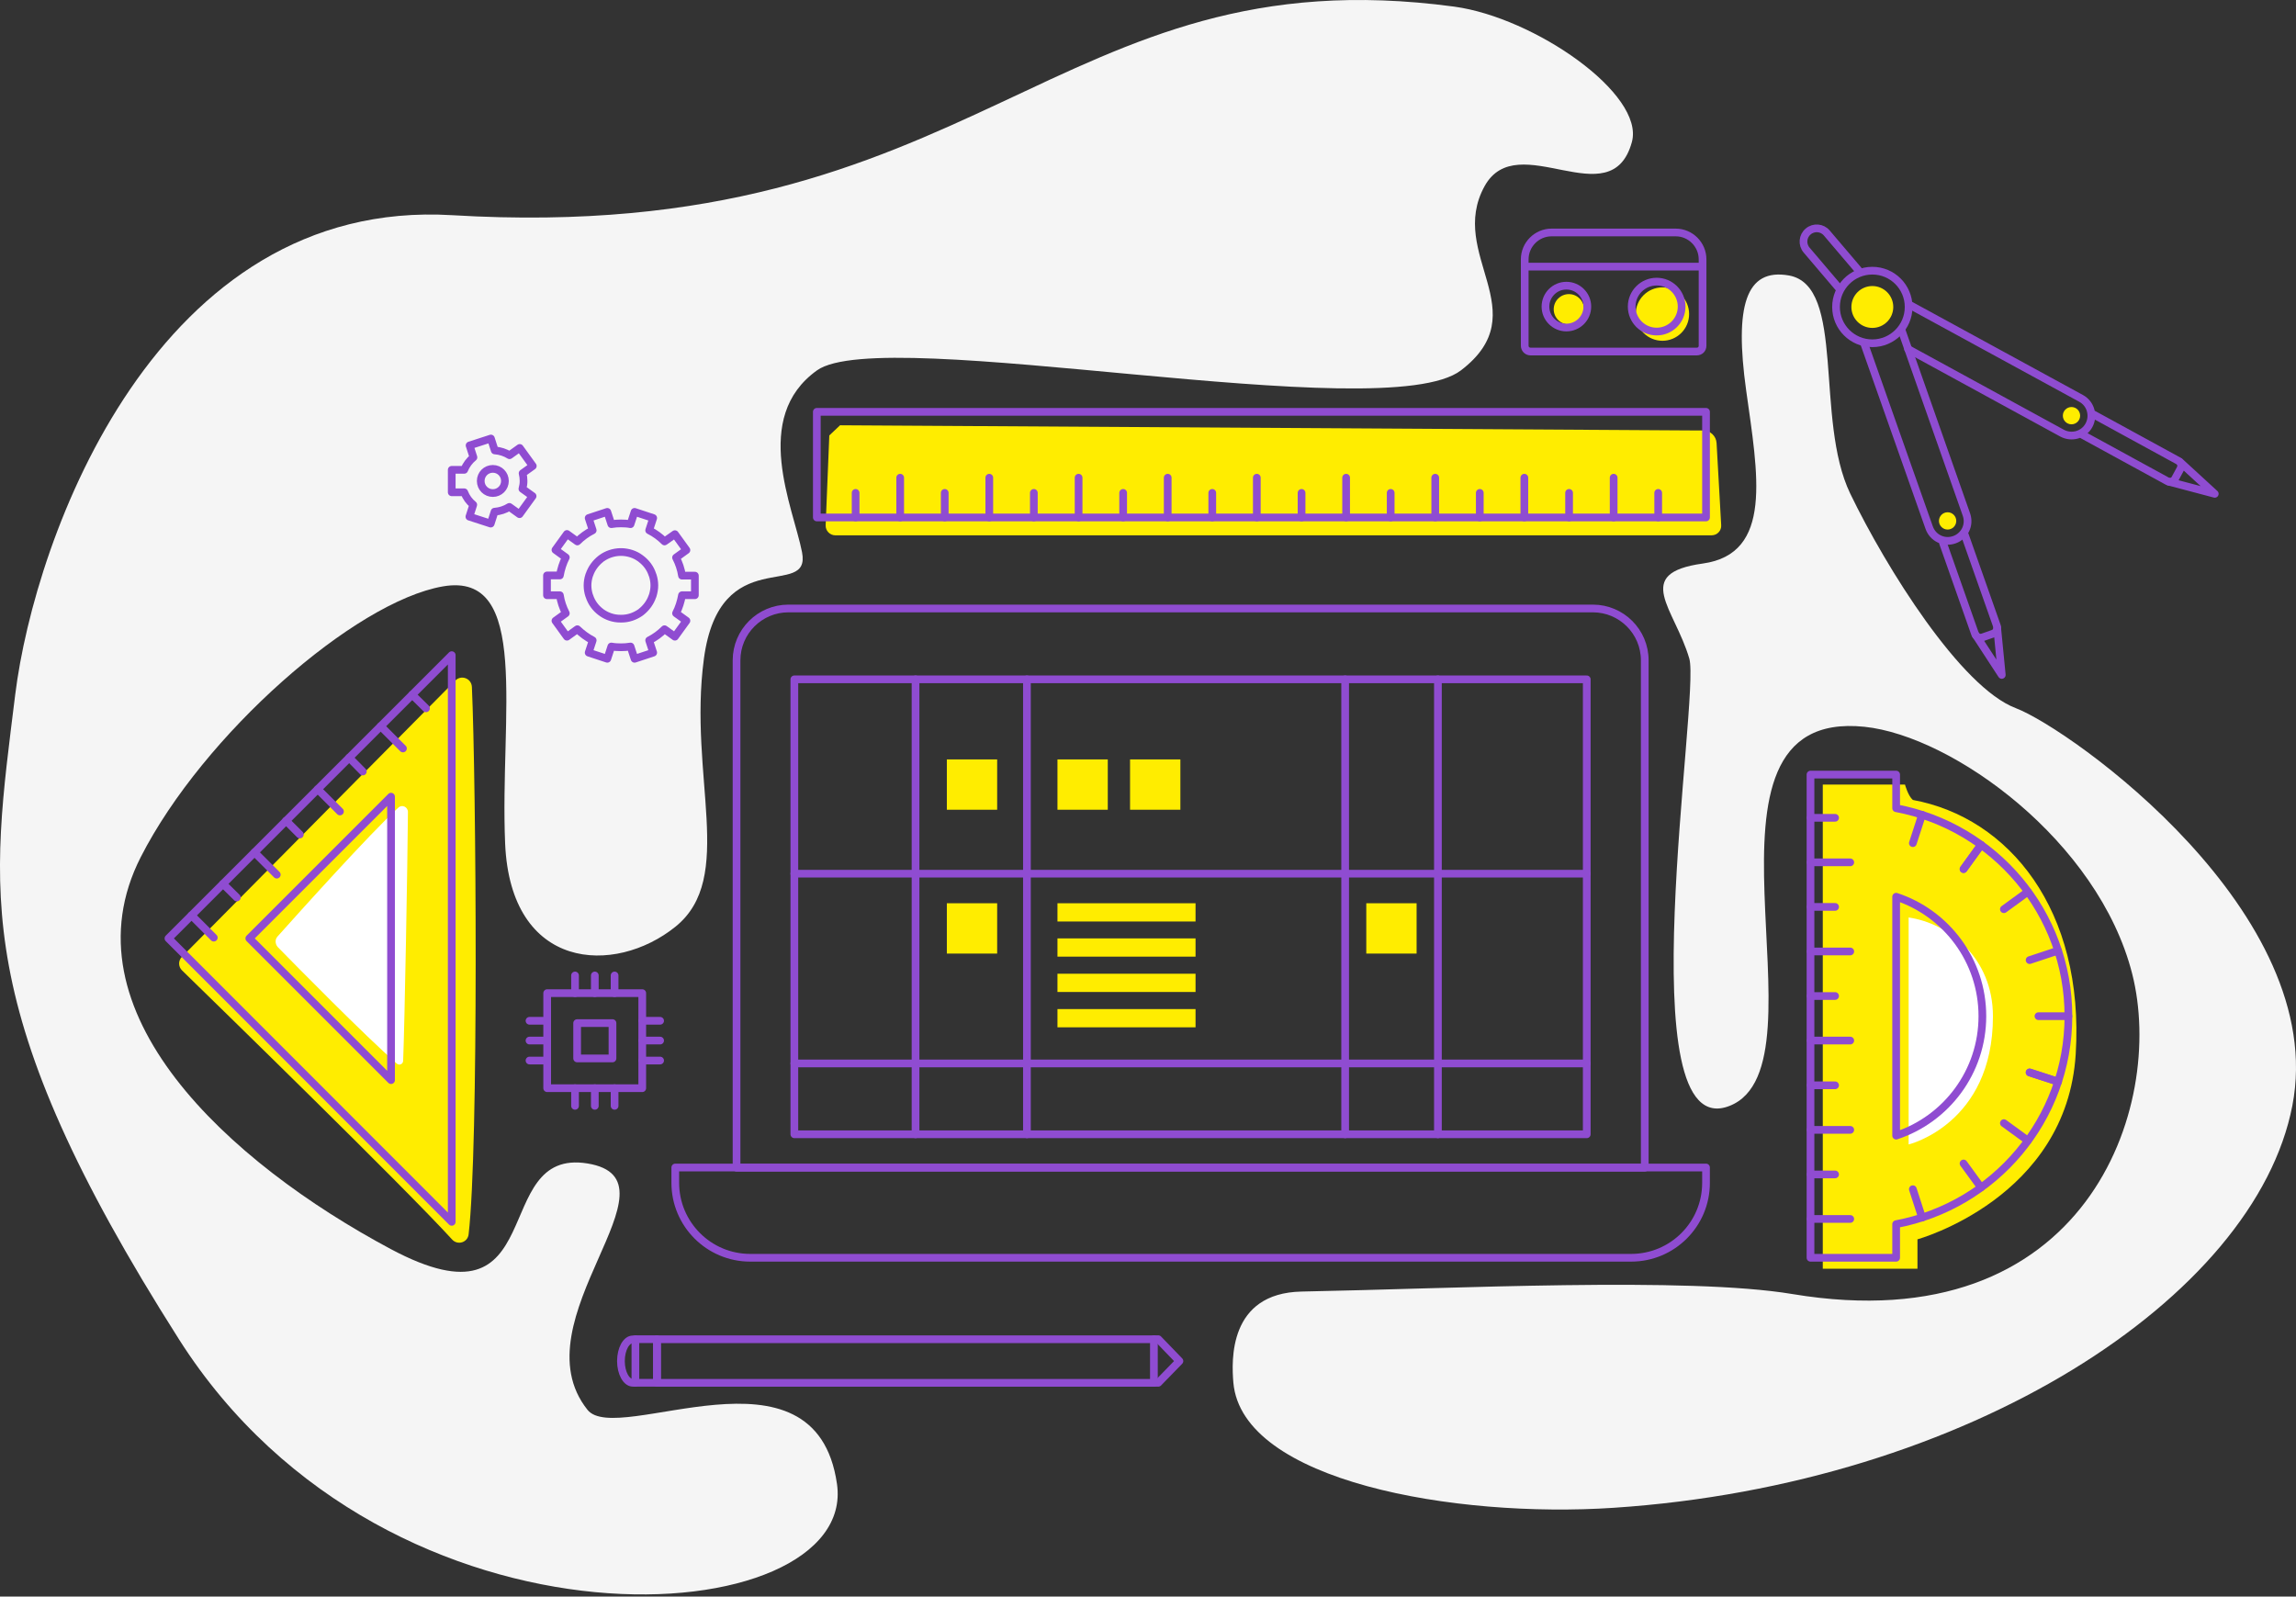 <svg width="893" height="621" viewBox="0 0 893 621" fill="none" xmlns="http://www.w3.org/2000/svg">
<rect x="0" y="0" width="893" height="621" fill="#333333" stroke="none"/>
<path d="M387.832 295.385H368.262V314.955H387.832V295.385Z" fill="#FFED00"/>
<path d="M430.857 295.385H411.287V314.955H430.857V295.385Z" fill="#FFED00"/>
<path d="M459.092 295.385H439.521V314.955H459.092V295.385Z" fill="#FFED00"/>
<path d="M387.832 351.332H368.262V370.902H387.832V351.332Z" fill="#FFED00"/>
<path d="M464.993 351.332H411.287V358.428H464.993V351.332Z" fill="#FFED00"/>
<path d="M464.993 365.001H411.287V372.097H464.993V365.001Z" fill="#FFED00"/>
<path d="M464.993 378.745H411.287V385.841H464.993V378.745Z" fill="#FFED00"/>
<path d="M464.993 392.489H411.287V399.585H464.993V392.489Z" fill="#FFED00"/>
<path d="M550.969 351.332H531.398V370.902H550.969V351.332Z" fill="#FFED00"/>
<path d="M728.22 127.544C732.717 127.544 736.362 123.899 736.362 119.402C736.362 114.905 732.717 111.26 728.22 111.26C723.723 111.26 720.078 114.905 720.078 119.402C720.078 123.899 723.723 127.544 728.22 127.544Z" fill="#FFED00"/>
<path d="M757.502 205.974C759.358 205.974 760.863 204.469 760.863 202.613C760.863 200.757 759.358 199.252 757.502 199.252C755.646 199.252 754.141 200.757 754.141 202.613C754.141 204.469 755.646 205.974 757.502 205.974Z" fill="#FFED00"/>
<path d="M805.68 165.041C807.536 165.041 809.041 163.536 809.041 161.68C809.041 159.824 807.536 158.319 805.68 158.319C803.823 158.319 802.318 159.824 802.318 161.68C802.318 163.536 803.823 165.041 805.68 165.041Z" fill="#FFED00"/>
<path d="M646.578 132.549C652.312 132.549 656.961 127.9 656.961 122.166C656.961 116.432 652.312 111.783 646.578 111.783C640.844 111.783 636.195 116.432 636.195 122.166C636.195 127.9 640.844 132.549 646.578 132.549Z" fill="#FFED00"/>
<path d="M610.202 126.199C613.461 126.199 616.103 123.557 616.103 120.298C616.103 117.039 613.461 114.397 610.202 114.397C606.943 114.397 604.301 117.039 604.301 120.298C604.301 123.557 606.943 126.199 610.202 126.199Z" fill="#FFED00"/>
<path d="M322.549 169.373L326.731 165.415L658.978 167.431H662.414C665.177 167.431 667.493 169.598 667.642 172.361L669.435 204.256C669.584 206.422 667.866 208.215 665.7 208.215H324.864C322.773 208.215 321.055 206.422 321.129 204.331L322.549 169.373Z" fill="#FFED00"/>
<path d="M740.919 305.17H708.949V493.478H745.774V482.049C745.774 482.049 803.887 466.064 807.323 409.968C810.759 353.871 781.329 318.018 743.981 311.146C742.114 309.577 740.919 305.17 740.919 305.17Z" fill="#FFED00"/>
<path d="M742.338 356.859V445.15C742.338 445.15 775.129 437.232 775.129 395.328C775.129 372.62 758.099 359.175 742.338 356.859Z" fill="white"/>
<path d="M177.116 264.685L70.75 372.172C69.256 373.666 69.331 376.056 70.825 377.475C85.614 391.892 156.949 461.433 175.847 482.124C178.013 484.514 181.972 483.244 182.27 480.033C186.229 445.971 185.183 304.124 183.54 267.225C183.391 263.863 179.432 262.37 177.116 264.685Z" fill="#FFED00"/>
<path d="M107.947 364.254C115.491 355.814 144.175 323.844 154.931 314.134C156.35 312.789 158.665 313.835 158.665 315.852C158.516 335.945 157.396 397.793 156.798 412.657C156.723 413.927 155.304 414.525 154.333 413.703C141.71 402.648 115.342 375.832 108.022 368.363C106.976 367.167 106.901 365.375 107.947 364.254Z" fill="white"/>
<path d="M695.802 107.152C718.061 111.185 705.662 163.024 719.63 192.006C733.673 221.063 762.655 267.374 784.017 275.441C805.38 283.583 906.07 355.291 891.579 430.061C877.088 504.906 765.418 577.361 627.605 586.474C565.832 590.582 483.144 576.166 479.708 537.847C478.961 529.257 477.766 502.964 506.225 502.366C565.533 501.246 656.363 496.54 697.146 503.337C811.58 522.385 842.429 430.36 829.283 378.745C816.137 327.13 759.517 286.272 725.157 282.687C650.985 274.993 713.131 414.151 672.721 430.136C632.311 446.121 661.367 271.183 657.035 256.17C651.358 236.674 634.776 223.005 662.264 219.195C689.752 215.386 683.701 184.537 679.145 151.82C674.588 119.103 678.921 104.164 695.802 107.152Z" fill="#F5F5F5"/>
<path d="M5.914 270.212C-3.498 346.626 -12.387 391.966 69.629 520.966C151.645 649.965 333.902 635.399 325.536 577.211C317.17 519.024 240.084 562.87 228.507 548.379C200.72 513.571 267.274 458.894 228.507 452.544C189.74 446.195 214.987 519.397 152.018 485.859C89.05 452.246 24.14 393.311 54.765 333.33C79.041 285.749 137.901 234.06 172.261 228.084C206.621 222.109 194.371 278.354 196.462 328.027C198.554 377.699 239.113 379.492 262.717 360.445C286.321 341.397 267.647 302.033 273.772 256.244C279.897 210.456 315.602 233.612 311.942 214.788C308.506 197.235 292.073 162.427 317.768 144.052C343.463 125.677 538.493 166.759 568.222 144.052C597.951 121.344 562.769 99.01 577.41 72.418C590.257 49.188 626.634 84.743 634.701 55.239C639.781 36.565 596.831 6.836 565.608 2.578C409.494 -18.411 381.409 96.022 175.846 83.698C61.039 76.826 13.533 208.663 5.914 270.212Z" fill="#F5F5F5"/>
<path d="M634.403 489.22H291.774C275.714 489.22 262.643 476.148 262.643 460.089V454.113H663.534V460.089C663.534 476.223 650.462 489.22 634.403 489.22Z" stroke="#8F4CD1" stroke-width="3" stroke-miterlimit="10" stroke-linecap="round" stroke-linejoin="round"/>
<path d="M639.706 454.188H286.471V256.842C286.471 245.712 295.509 236.674 306.639 236.674H619.538C630.668 236.674 639.706 245.712 639.706 256.842V454.188Z" stroke="#8F4CD1" stroke-width="3" stroke-miterlimit="10" stroke-linecap="round" stroke-linejoin="round"/>
<path d="M617.147 264.237H308.953V441.191H617.147V264.237Z" stroke="#8F4CD1" stroke-width="3" stroke-miterlimit="10" stroke-linecap="round" stroke-linejoin="round"/>
<path d="M356.086 264.237V441.191" stroke="#8F4CD1" stroke-width="3" stroke-miterlimit="10" stroke-linecap="round" stroke-linejoin="round"/>
<path d="M399.41 264.237V441.191" stroke="#8F4CD1" stroke-width="3" stroke-miterlimit="10" stroke-linecap="round" stroke-linejoin="round"/>
<path d="M523.182 264.237V441.191" stroke="#8F4CD1" stroke-width="3" stroke-miterlimit="10" stroke-linecap="round" stroke-linejoin="round"/>
<path d="M559.258 264.237V441.191" stroke="#8F4CD1" stroke-width="3" stroke-miterlimit="10" stroke-linecap="round" stroke-linejoin="round"/>
<path d="M308.953 339.829H617.147" stroke="#8F4CD1" stroke-width="3" stroke-miterlimit="10" stroke-linecap="round" stroke-linejoin="round"/>
<path d="M308.953 413.628H617.147" stroke="#8F4CD1" stroke-width="3" stroke-miterlimit="10" stroke-linecap="round" stroke-linejoin="round"/>
<path d="M565.237 160.186H663.536V201.268H317.695V160.186H565.237Z" stroke="#8F4CD1" stroke-width="3" stroke-miterlimit="10" stroke-linecap="round" stroke-linejoin="round"/>
<path d="M644.936 201.268V191.707" stroke="#8F4CD1" stroke-width="3" stroke-miterlimit="10" stroke-linecap="round" stroke-linejoin="round"/>
<path d="M627.607 201.268V185.806" stroke="#8F4CD1" stroke-width="3" stroke-miterlimit="10" stroke-linecap="round" stroke-linejoin="round"/>
<path d="M610.277 201.268V191.707" stroke="#8F4CD1" stroke-width="3" stroke-miterlimit="10" stroke-linecap="round" stroke-linejoin="round"/>
<path d="M592.875 201.268V185.806" stroke="#8F4CD1" stroke-width="3" stroke-miterlimit="10" stroke-linecap="round" stroke-linejoin="round"/>
<path d="M575.543 201.268V191.707" stroke="#8F4CD1" stroke-width="3" stroke-miterlimit="10" stroke-linecap="round" stroke-linejoin="round"/>
<path d="M558.215 201.268V185.806" stroke="#8F4CD1" stroke-width="3" stroke-miterlimit="10" stroke-linecap="round" stroke-linejoin="round"/>
<path d="M540.887 201.268V191.707" stroke="#8F4CD1" stroke-width="3" stroke-miterlimit="10" stroke-linecap="round" stroke-linejoin="round"/>
<path d="M523.557 201.268V185.806" stroke="#8F4CD1" stroke-width="3" stroke-miterlimit="10" stroke-linecap="round" stroke-linejoin="round"/>
<path d="M506.227 201.268V191.707" stroke="#8F4CD1" stroke-width="3" stroke-miterlimit="10" stroke-linecap="round" stroke-linejoin="round"/>
<path d="M488.822 201.268V185.806" stroke="#8F4CD1" stroke-width="3" stroke-miterlimit="10" stroke-linecap="round" stroke-linejoin="round"/>
<path d="M471.494 201.268V191.707" stroke="#8F4CD1" stroke-width="3" stroke-miterlimit="10" stroke-linecap="round" stroke-linejoin="round"/>
<path d="M454.164 201.268V185.806" stroke="#8F4CD1" stroke-width="3" stroke-miterlimit="10" stroke-linecap="round" stroke-linejoin="round"/>
<path d="M436.834 201.268V191.707" stroke="#8F4CD1" stroke-width="3" stroke-miterlimit="10" stroke-linecap="round" stroke-linejoin="round"/>
<path d="M419.506 201.268V185.806" stroke="#8F4CD1" stroke-width="3" stroke-miterlimit="10" stroke-linecap="round" stroke-linejoin="round"/>
<path d="M402.102 201.268V191.707" stroke="#8F4CD1" stroke-width="3" stroke-miterlimit="10" stroke-linecap="round" stroke-linejoin="round"/>
<path d="M367.441 201.268V191.707" stroke="#8F4CD1" stroke-width="3" stroke-miterlimit="10" stroke-linecap="round" stroke-linejoin="round"/>
<path d="M350.113 201.268V185.806" stroke="#8F4CD1" stroke-width="3" stroke-miterlimit="10" stroke-linecap="round" stroke-linejoin="round"/>
<path d="M332.783 201.268V191.707" stroke="#8F4CD1" stroke-width="3" stroke-miterlimit="10" stroke-linecap="round" stroke-linejoin="round"/>
<path d="M384.773 201.268V185.806" stroke="#8F4CD1" stroke-width="3" stroke-miterlimit="10" stroke-linecap="round" stroke-linejoin="round"/>
<path d="M704.242 318.092H713.729" stroke="#8F4CD1" stroke-width="3" stroke-miterlimit="10" stroke-linecap="round" stroke-linejoin="round"/>
<path d="M704.242 335.422H719.63" stroke="#8F4CD1" stroke-width="3" stroke-miterlimit="10" stroke-linecap="round" stroke-linejoin="round"/>
<path d="M704.242 352.751H713.729" stroke="#8F4CD1" stroke-width="3" stroke-miterlimit="10" stroke-linecap="round" stroke-linejoin="round"/>
<path d="M704.242 370.08H719.63" stroke="#8F4CD1" stroke-width="3" stroke-miterlimit="10" stroke-linecap="round" stroke-linejoin="round"/>
<path d="M704.242 387.41H713.729" stroke="#8F4CD1" stroke-width="3" stroke-miterlimit="10" stroke-linecap="round" stroke-linejoin="round"/>
<path d="M704.242 404.739H719.63" stroke="#8F4CD1" stroke-width="3" stroke-miterlimit="10" stroke-linecap="round" stroke-linejoin="round"/>
<path d="M704.242 422.143H713.729" stroke="#8F4CD1" stroke-width="3" stroke-miterlimit="10" stroke-linecap="round" stroke-linejoin="round"/>
<path d="M704.242 456.802H713.729" stroke="#8F4CD1" stroke-width="3" stroke-miterlimit="10" stroke-linecap="round" stroke-linejoin="round"/>
<path d="M704.242 474.131H719.63" stroke="#8F4CD1" stroke-width="3" stroke-miterlimit="10" stroke-linecap="round" stroke-linejoin="round"/>
<path d="M704.242 439.473H719.63" stroke="#8F4CD1" stroke-width="3" stroke-miterlimit="10" stroke-linecap="round" stroke-linejoin="round"/>
<path d="M804.484 395.253C804.484 354.992 775.652 321.528 737.482 314.358V301.286H704.168V489.22H737.482V476.148C775.652 468.978 804.484 435.514 804.484 395.253ZM737.482 441.714V348.792C756.978 355.216 771.02 373.591 771.02 395.253C771.02 416.915 756.978 435.29 737.482 441.714Z" stroke="#8F4CD1" stroke-width="3" stroke-miterlimit="10" stroke-linecap="round" stroke-linejoin="round"/>
<path d="M804.485 395.253H792.832" stroke="#8F4CD1" stroke-width="3" stroke-miterlimit="10" stroke-linecap="round" stroke-linejoin="round"/>
<path d="M800.449 369.782L789.395 373.442" stroke="#8F4CD1" stroke-width="3" stroke-miterlimit="10" stroke-linecap="round" stroke-linejoin="round"/>
<path d="M770.497 461.881L763.699 452.544" stroke="#8F4CD1" stroke-width="3" stroke-miterlimit="10" stroke-linecap="round" stroke-linejoin="round"/>
<path d="M763.699 338.036L770.497 328.625" stroke="#8F4CD1" stroke-width="3" stroke-miterlimit="10" stroke-linecap="round" stroke-linejoin="round"/>
<path d="M789.395 417.139L800.449 420.724" stroke="#8F4CD1" stroke-width="3" stroke-miterlimit="10" stroke-linecap="round" stroke-linejoin="round"/>
<path d="M800.449 420.724L789.395 417.139" stroke="#8F4CD1" stroke-width="3" stroke-miterlimit="10" stroke-linecap="round" stroke-linejoin="round"/>
<path d="M743.98 462.554L747.566 473.609" stroke="#8F4CD1" stroke-width="3" stroke-miterlimit="10" stroke-linecap="round" stroke-linejoin="round"/>
<path d="M743.98 327.952L747.566 316.897" stroke="#8F4CD1" stroke-width="3" stroke-miterlimit="10" stroke-linecap="round" stroke-linejoin="round"/>
<path d="M763.699 338.036L770.497 328.625" stroke="#8F4CD1" stroke-width="3" stroke-miterlimit="10" stroke-linecap="round" stroke-linejoin="round"/>
<path d="M788.724 346.85L779.387 353.647" stroke="#8F4CD1" stroke-width="3" stroke-miterlimit="10" stroke-linecap="round" stroke-linejoin="round"/>
<path d="M788.724 443.656L779.387 436.858" stroke="#8F4CD1" stroke-width="3" stroke-miterlimit="10" stroke-linecap="round" stroke-linejoin="round"/>
<path d="M175.696 254.825L65.519 365.001L175.696 475.252V254.825Z" stroke="#8F4CD1" stroke-width="3" stroke-miterlimit="10" stroke-linecap="round" stroke-linejoin="round"/>
<path d="M152.092 309.876L96.967 365.001L152.092 420.126V309.876Z" stroke="#8F4CD1" stroke-width="3" stroke-miterlimit="10" stroke-linecap="round" stroke-linejoin="round"/>
<path d="M160.309 270.212L165.687 275.516" stroke="#8F4CD1" stroke-width="3" stroke-miterlimit="10" stroke-linecap="round" stroke-linejoin="round"/>
<path d="M148.057 282.462L156.721 291.127" stroke="#8F4CD1" stroke-width="3" stroke-miterlimit="10" stroke-linecap="round" stroke-linejoin="round"/>
<path d="M135.807 294.713L141.11 300.091" stroke="#8F4CD1" stroke-width="3" stroke-miterlimit="10" stroke-linecap="round" stroke-linejoin="round"/>
<path d="M123.557 306.963L132.221 315.627" stroke="#8F4CD1" stroke-width="3" stroke-miterlimit="10" stroke-linecap="round" stroke-linejoin="round"/>
<path d="M111.232 319.213L116.611 324.591" stroke="#8F4CD1" stroke-width="3" stroke-miterlimit="10" stroke-linecap="round" stroke-linejoin="round"/>
<path d="M86.732 343.788L92.111 349.091" stroke="#8F4CD1" stroke-width="3" stroke-miterlimit="10" stroke-linecap="round" stroke-linejoin="round"/>
<path d="M74.482 356.038L83.147 364.702" stroke="#8F4CD1" stroke-width="3" stroke-miterlimit="10" stroke-linecap="round" stroke-linejoin="round"/>
<path d="M98.982 331.538L107.647 340.202" stroke="#8F4CD1" stroke-width="3" stroke-miterlimit="10" stroke-linecap="round" stroke-linejoin="round"/>
<path d="M448.793 537.871V520.915H255.555V537.871H448.793Z" stroke="#8F4CD1" stroke-width="3" stroke-miterlimit="10" stroke-linecap="round" stroke-linejoin="round"/>
<path d="M255.496 537.855V520.899H247.13V537.855H255.496Z" stroke="#8F4CD1" stroke-width="3" stroke-miterlimit="10" stroke-linecap="round" stroke-linejoin="round"/>
<path d="M448.787 537.847H450.505L458.722 529.406L450.505 520.891H448.787" stroke="#8F4CD1" stroke-width="3" stroke-miterlimit="10" stroke-linecap="round" stroke-linejoin="round"/>
<path d="M247.108 537.847H246.137C243.597 537.847 241.506 534.038 241.506 529.406C241.506 524.701 243.597 520.966 246.137 520.966H247.108" stroke="#8F4CD1" stroke-width="3" stroke-miterlimit="10" stroke-linecap="round" stroke-linejoin="round"/>
<path d="M714.999 111.783L702.674 97.292C700.806 95.126 701.105 91.839 703.271 90.047C705.438 88.179 708.724 88.478 710.517 90.644L722.842 105.135" stroke="#8F4CD1" stroke-width="3" stroke-miterlimit="10" stroke-linecap="round" stroke-linejoin="round"/>
<path d="M728.219 133.519C736.016 133.519 742.336 127.199 742.336 119.402C742.336 111.605 736.016 105.284 728.219 105.284C720.422 105.284 714.102 111.605 714.102 119.402C714.102 127.199 720.422 133.519 728.219 133.519Z" stroke="#8F4CD1" stroke-width="3" stroke-miterlimit="10" stroke-linecap="round" stroke-linejoin="round"/>
<path d="M739.648 128.59L764.82 200.148C766.239 204.182 764.148 208.514 760.114 209.933C756.081 211.352 751.748 209.261 750.329 205.227L725.082 133.669" stroke="#8F4CD1" stroke-width="3" stroke-miterlimit="10" stroke-linecap="round" stroke-linejoin="round"/>
<path d="M764.224 208.14L776.698 243.546C777.072 244.667 776.4 246.011 775.205 246.459L771.171 247.878C769.901 248.327 768.631 247.729 768.183 246.609L755.709 211.203" stroke="#8F4CD1" stroke-width="3" stroke-miterlimit="10" stroke-linecap="round" stroke-linejoin="round"/>
<path d="M776.772 244.218L778.564 262.519L768.48 247.057" stroke="#8F4CD1" stroke-width="3" stroke-miterlimit="10" stroke-linecap="round" stroke-linejoin="round"/>
<path d="M742.113 135.76L802.019 168.477C805.754 170.494 810.46 169.149 812.477 165.414C814.493 161.68 813.149 156.974 809.414 154.957L742.86 118.655" stroke="#8F4CD1" stroke-width="3" stroke-miterlimit="10" stroke-linecap="round" stroke-linejoin="round"/>
<path d="M810.012 169.149L842.952 187.151C843.998 187.748 845.417 187.3 846.015 186.105L848.032 182.37C848.629 181.25 848.331 179.831 847.21 179.233L814.269 161.231" stroke="#8F4CD1" stroke-width="3" stroke-miterlimit="10" stroke-linecap="round" stroke-linejoin="round"/>
<path d="M843.625 187.375L861.403 192.081L847.808 179.607" stroke="#8F4CD1" stroke-width="3" stroke-miterlimit="10" stroke-linecap="round" stroke-linejoin="round"/>
<path d="M249.795 386.29H212.82V423.264H249.795V386.29Z" stroke="#8F4CD1" stroke-width="3" stroke-miterlimit="10" stroke-linecap="round" stroke-linejoin="round"/>
<path d="M256.743 404.739H249.871" stroke="#8F4CD1" stroke-width="3" stroke-miterlimit="10" stroke-linecap="round" stroke-linejoin="round"/>
<path d="M256.743 397.046H249.871" stroke="#8F4CD1" stroke-width="3" stroke-miterlimit="10" stroke-linecap="round" stroke-linejoin="round"/>
<path d="M256.743 412.508H249.871" stroke="#8F4CD1" stroke-width="3" stroke-miterlimit="10" stroke-linecap="round" stroke-linejoin="round"/>
<path d="M212.819 404.739H205.947" stroke="#8F4CD1" stroke-width="3" stroke-miterlimit="10" stroke-linecap="round" stroke-linejoin="round"/>
<path d="M212.819 397.046H205.947" stroke="#8F4CD1" stroke-width="3" stroke-miterlimit="10" stroke-linecap="round" stroke-linejoin="round"/>
<path d="M212.819 412.508H205.947" stroke="#8F4CD1" stroke-width="3" stroke-miterlimit="10" stroke-linecap="round" stroke-linejoin="round"/>
<path d="M231.346 430.136V423.264" stroke="#8F4CD1" stroke-width="3" stroke-miterlimit="10" stroke-linecap="round" stroke-linejoin="round"/>
<path d="M239.037 430.136V423.264" stroke="#8F4CD1" stroke-width="3" stroke-miterlimit="10" stroke-linecap="round" stroke-linejoin="round"/>
<path d="M223.65 430.136V423.264" stroke="#8F4CD1" stroke-width="3" stroke-miterlimit="10" stroke-linecap="round" stroke-linejoin="round"/>
<path d="M231.346 386.289V379.417" stroke="#8F4CD1" stroke-width="3" stroke-miterlimit="10" stroke-linecap="round" stroke-linejoin="round"/>
<path d="M239.037 386.289V379.417" stroke="#8F4CD1" stroke-width="3" stroke-miterlimit="10" stroke-linecap="round" stroke-linejoin="round"/>
<path d="M223.65 386.289V379.417" stroke="#8F4CD1" stroke-width="3" stroke-miterlimit="10" stroke-linecap="round" stroke-linejoin="round"/>
<path d="M238.217 397.942H224.473V411.686H238.217V397.942Z" stroke="#8F4CD1" stroke-width="3" stroke-miterlimit="10" stroke-linecap="round" stroke-linejoin="round"/>
<path d="M595.262 136.731H659.949C661.219 136.731 662.19 135.76 662.19 134.491V100.878C662.19 95.126 657.484 90.42 651.732 90.42H603.479C597.727 90.42 593.021 95.126 593.021 100.878V134.491C593.021 135.686 593.993 136.731 595.262 136.731Z" stroke="#8F4CD1" stroke-width="3" stroke-miterlimit="10" stroke-linecap="round" stroke-linejoin="round"/>
<path d="M593.021 103.716H662.19" stroke="#8F4CD1" stroke-width="3" stroke-miterlimit="10" stroke-linecap="round" stroke-linejoin="round"/>
<path d="M644.337 128.963C649.7 128.963 654.048 124.616 654.048 119.253C654.048 113.89 649.7 109.542 644.337 109.542C638.974 109.542 634.627 113.89 634.627 119.253C634.627 124.616 638.974 128.963 644.337 128.963Z" stroke="#8F4CD1" stroke-width="3" stroke-miterlimit="10" stroke-linecap="round" stroke-linejoin="round"/>
<path d="M609.232 127.394C613.728 127.394 617.373 123.749 617.373 119.253C617.373 114.756 613.728 111.111 609.232 111.111C604.735 111.111 601.09 114.756 601.09 119.253C601.09 123.749 604.735 127.394 609.232 127.394Z" stroke="#8F4CD1" stroke-width="3" stroke-miterlimit="10" stroke-linecap="round" stroke-linejoin="round"/>
<path d="M270.262 231.52V223.901H265.257C264.884 221.436 264.062 219.046 262.942 216.88L266.975 213.967L262.493 207.767L258.46 210.605C256.742 208.887 254.725 207.394 252.484 206.273L254.053 201.493L246.807 199.102L245.239 203.883C244.044 203.659 242.774 203.584 241.504 203.584C240.234 203.584 239.039 203.659 237.769 203.883L236.201 199.102L228.955 201.493L230.524 206.273C228.283 207.394 226.266 208.887 224.548 210.605L220.514 207.692L216.033 213.892L220.066 216.805C218.946 218.971 218.199 221.362 217.751 223.827H212.746V231.52H217.751C218.124 233.985 218.946 236.375 220.066 238.542L216.033 241.455L220.514 247.654L224.548 244.741C226.341 246.459 228.357 247.953 230.524 249.074L228.955 253.854L236.201 256.244L237.769 251.464C238.964 251.688 240.234 251.763 241.504 251.763C242.774 251.763 243.969 251.688 245.239 251.464L246.807 256.244L254.053 253.854L252.484 249.074C254.725 247.953 256.742 246.459 258.46 244.741L262.493 247.654L266.975 241.455L262.942 238.542C264.062 236.375 264.809 233.985 265.257 231.52H270.262ZM253.903 231.52C253.903 231.67 253.829 231.744 253.754 231.894C252.932 234.359 251.289 236.525 249.272 238.093C249.123 238.168 249.048 238.243 248.973 238.317C246.882 239.737 244.417 240.633 241.728 240.633C241.653 240.633 241.579 240.633 241.504 240.633C241.429 240.633 241.355 240.633 241.28 240.633C238.591 240.633 236.051 239.737 234.034 238.317C233.885 238.243 233.81 238.168 233.736 238.093C231.644 236.525 230.075 234.433 229.254 231.894C229.179 231.744 229.179 231.67 229.104 231.52C228.731 230.325 228.507 229.055 228.507 227.711C228.507 226.366 228.731 225.096 229.104 223.901C229.104 223.752 229.179 223.677 229.254 223.528C230.075 221.063 231.719 218.897 233.736 217.328C233.885 217.253 233.96 217.179 234.034 217.104C236.126 215.61 238.591 214.788 241.28 214.714C241.355 214.714 241.429 214.714 241.504 214.714C241.579 214.714 241.653 214.714 241.728 214.714C244.417 214.788 246.957 215.61 248.973 217.104C249.048 217.179 249.198 217.253 249.272 217.328C251.364 218.897 252.932 220.988 253.754 223.528C253.829 223.677 253.829 223.752 253.903 223.901C254.277 225.096 254.501 226.366 254.501 227.711C254.501 228.981 254.277 230.25 253.903 231.52Z" stroke="#8F4CD1" stroke-width="3" stroke-miterlimit="10" stroke-linecap="round" stroke-linejoin="round"/>
<path d="M203.633 187.076C203.633 186.031 203.484 184.985 203.26 184.089L207.219 181.25L202.14 174.229L198.181 177.067C196.537 176.021 194.521 175.349 192.429 175.2L190.935 170.569L182.644 173.258L184.138 177.889C182.569 179.159 181.299 180.877 180.552 182.744H175.697V191.483H180.552C181.299 193.425 182.495 195.069 184.063 196.339L182.569 200.97L190.86 203.659L192.354 199.028C194.446 198.878 196.463 198.206 198.106 197.16L202.065 199.999L207.144 192.977L203.185 190.139C203.484 189.093 203.633 188.122 203.633 187.076ZM191.682 191.782C189.068 191.782 186.976 189.691 186.976 187.076C186.976 184.462 189.068 182.371 191.682 182.371C194.296 182.371 196.388 184.462 196.388 187.076C196.388 189.691 194.296 191.782 191.682 191.782Z" stroke="#8F4CD1" stroke-width="3" stroke-miterlimit="10" stroke-linecap="round" stroke-linejoin="round"/>
</svg>
